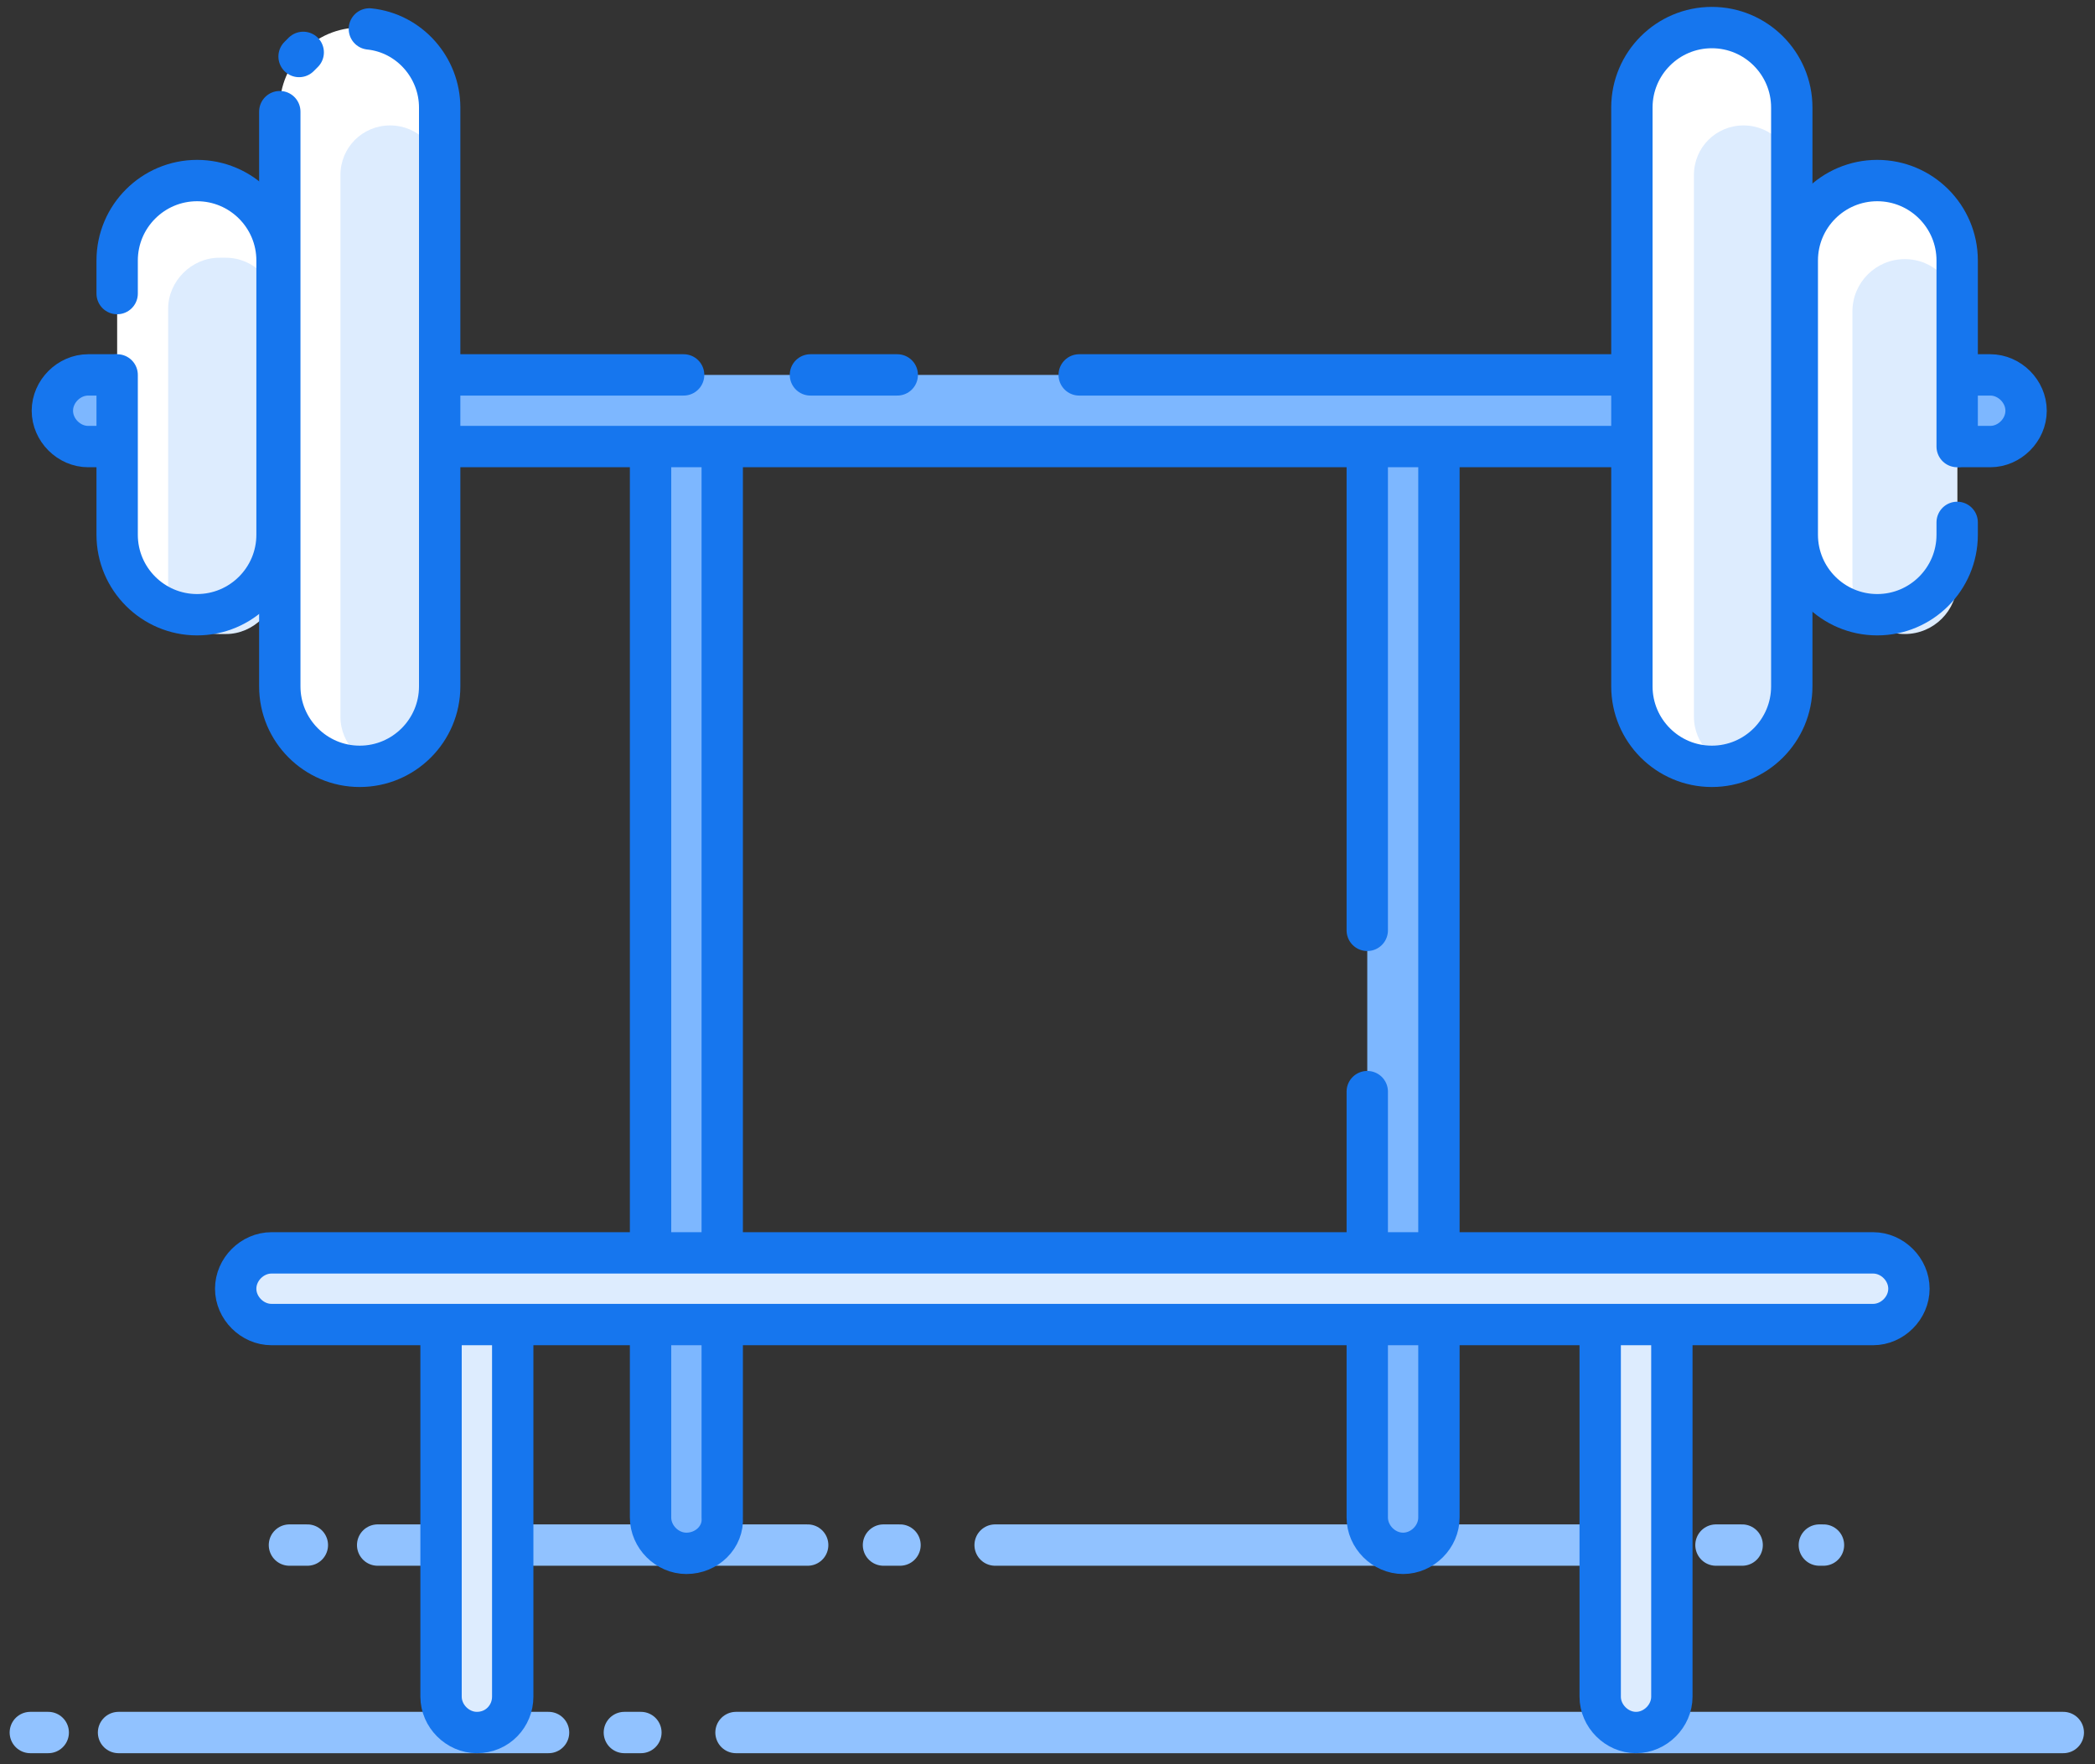 <?xml version="1.0" encoding="UTF-8"?>
<svg width="152px" height="128px" viewBox="0 0 152 128" version="1.1" xmlns="http://www.w3.org/2000/svg" xmlns:xlink="http://www.w3.org/1999/xlink">
    <rect x="0" y="0" width="152" height="128" fill="#333333" stroke="none"/>
    <!-- Generator: Sketch 51.2 (57519) - http://www.bohemiancoding.com/sketch -->
    <title>Benchpress</title>
    <desc>Created with Sketch.</desc>
    <defs></defs>
    <g id="Page-1" stroke="none" stroke-width="1" fill="none" fill-rule="evenodd">
        <g id="Benchpress" transform="translate(2, 2)">
            <g id="Group" transform="translate(0, 123)" stroke="#91C2FF" stroke-linecap="round" stroke-linejoin="round" stroke-width="3">
                <path d="M1.5,0.7 L0.2,0.7" id="Shape"></path>
                <path d="M37.8,0.7 L6.6,0.7" id="Shape"></path>
                <path d="M44.5,0.7 L43.3,0.7" id="Shape"></path>
                <path d="M147.7,0.7 L51.4,0.7" id="Shape"></path>
            </g>
            <g id="Group" transform="translate(19, 110)" stroke="#91C2FF" stroke-linecap="round" stroke-linejoin="round" stroke-width="3">
                <path d="M1.3,0.1 L0,0.1" id="Shape"></path>
                <path d="M37.6,0.1 L6.4,0.1" id="Shape"></path>
                <path d="M44.3,0.1 L43.1,0.1" id="Shape"></path>
                <path d="M99.4,0.1 L51.2,0.1" id="Shape"></path>
                <path d="M105.4,0.1 L103.5,0.1" id="Shape"></path>
                <path d="M111.3,0.1 L111,0.1" id="Shape"></path>
            </g>
            <path d="M32.6,123.7 C31.2,123.7 30,122.5 30,121.1 L30,92.4 C30,91 31.2,89.8 32.6,89.8 C34,89.8 35.2,91 35.2,92.4 L35.2,121.1 C35.2,122.5 34.1,123.7 32.6,123.7 Z" id="Shape" stroke="#1676EE" stroke-width="3" fill="#DDECFE" fill-rule="nonzero" stroke-linecap="round" stroke-linejoin="round"></path>
            <path d="M116.7,123.7 C115.3,123.7 114.1,122.5 114.1,121.1 L114.1,92.4 C114.1,91 115.3,89.8 116.7,89.8 C118.1,89.8 119.3,91 119.3,92.4 L119.3,121.1 C119.3,122.5 118.1,123.7 116.7,123.7 Z" id="Shape" stroke="#1676EE" stroke-width="3" fill="#DDECFE" fill-rule="nonzero" stroke-linecap="round" stroke-linejoin="round"></path>
            <path d="M47.8,110.7 C46.4,110.7 45.2,109.5 45.2,108.1 L45.2,29.6 C45.2,28.2 46.4,27 47.8,27 C49.2,27 50.4,28.2 50.4,29.6 L50.4,108.1 C50.5,109.5 49.3,110.7 47.8,110.7 Z" id="Shape" stroke="#1676EE" stroke-width="3" fill="#7DB7FF" fill-rule="nonzero" stroke-linecap="round" stroke-linejoin="round"></path>
            <path d="M97.2,65.5 L97.2,29.6 C97.2,28.2 98.4,27 99.8,27 C101.2,27 102.4,28.2 102.4,29.6 L102.4,108.1 C102.4,109.5 101.2,110.7 99.8,110.7 C98.4,110.7 97.2,109.5 97.2,108.1 L97.2,77.2" id="Shape" stroke="#1676EE" stroke-width="3" fill="#7DB7FF" fill-rule="nonzero" stroke-linecap="round" stroke-linejoin="round"></path>
            <path d="M76.3,25.2 L142.4,25.2 C143.8,25.2 145,26.4 145,27.8 C145,29.2 143.8,30.4 142.4,30.4 L4.4,30.4 C3,30.4 1.8,29.2 1.8,27.8 C1.8,26.4 3,25.2 4.4,25.2 L47.6,25.2" id="Shape" stroke="#1676EE" stroke-width="3" fill="#7DB7FF" fill-rule="nonzero" stroke-linecap="round" stroke-linejoin="round"></path>
            <path d="M56.8,25.2 L63.1,25.2" id="Shape" stroke="#1676EE" stroke-width="3" fill="#7DB7FF" fill-rule="nonzero" stroke-linecap="round" stroke-linejoin="round"></path>
            <path d="M133.9,94.1 L17.7,94.1 C16.3,94.1 15.1,92.9 15.1,91.5 C15.1,90.1 16.3,88.9 17.7,88.9 L133.9,88.9 C135.3,88.9 136.5,90.1 136.5,91.5 C136.5,92.9 135.3,94.1 133.9,94.1 Z" id="Shape" stroke="#1676EE" stroke-width="3" fill="#DDECFE" fill-rule="nonzero" stroke-linecap="round" stroke-linejoin="round"></path>
            <path d="M24.1,53.6 C20.9,53.6 18.3,51 18.3,47.8 L18.3,5.8 C18.3,2.6 20.9,0 24.1,0 C27.3,0 29.9,2.6 29.9,5.8 L29.9,47.8 C29.8,51 27.3,53.6 24.1,53.6 Z" id="Shape" fill="#FFFFFF" fill-rule="nonzero"></path>
            <path d="M122.2,53.6 C119,53.6 116.4,51 116.4,47.8 L116.4,5.8 C116.4,2.6 119,0 122.2,0 C125.4,0 128,2.6 128,5.8 L128,47.8 C128,51 125.4,53.6 122.2,53.6 Z" id="Shape" fill="#FFFFFF" fill-rule="nonzero"></path>
            <path d="M140,36.8 C140,40 137.4,42.6 134.2,42.6 C131,42.6 128.4,40 128.4,36.8 L128.4,16.9 C128.4,13.7 131,11.1 134.2,11.1 C137.4,11.1 140,13.7 140,16.9 L140,36.8 Z" id="Shape" fill="#FFFFFF" fill-rule="nonzero"></path>
            <path d="M12.3,42.5 C9.1,42.5 6.5,39.9 6.5,36.7 L6.5,16.8 C6.5,13.6 9.1,11 12.3,11 C15.5,11 18.1,13.6 18.1,16.8 L18.1,36.7 C18.1,39.9 15.5,42.5 12.3,42.5 Z" id="Shape" fill="#FFFFFF" fill-rule="nonzero"></path>
            <path d="M26.3,53.6 C24.3,53.6 22.7,52 22.7,50 L22.7,10.7 C22.7,8.7 24.3,7.1 26.3,7.1 C28.3,7.1 29.9,8.7 29.9,10.7 L29.9,50 C29.8,52 28.2,53.6 26.3,53.6 Z" id="Shape" fill="#DDECFE" fill-rule="nonzero"></path>
            <path d="M124.5,53.6 C122.5,53.6 120.9,52 120.9,50 L120.9,10.7 C120.9,8.7 122.5,7.1 124.5,7.1 C126.5,7.1 128.1,8.7 128.1,10.7 L128.1,50 C128,52 126.4,53.6 124.5,53.6 Z" id="Shape" fill="#DDECFE" fill-rule="nonzero"></path>
            <path d="M140,40.2 C140,42.3 138.3,44 136.2,44 C134.1,44 132.4,42.3 132.4,40.2 L132.4,20.6 C132.4,18.5 134.1,16.8 136.2,16.8 C138.3,16.8 140,18.5 140,20.6 L140,40.2 Z" id="Shape" fill="#DDECFE" fill-rule="nonzero"></path>
            <path d="M14.4,44 L13.9,44 C11.9,44 10.2,42.3 10.2,40.3 L10.2,20.4 C10.2,18.4 11.9,16.7 13.9,16.7 L14.4,16.7 C16.4,16.7 18.1,18.4 18.1,20.4 L18.1,40.3 C18.1,42.3 16.4,44 14.4,44 Z" id="Shape" fill="#DDECFE" fill-rule="nonzero"></path>
            <path d="M19.7,2.1 C19.8,2 19.9,1.9 20,1.8" id="Shape" stroke="#1676EE" stroke-width="3" stroke-linecap="round" stroke-linejoin="round"></path>
            <path d="M24.8,0.1 C27.7,0.4 29.9,2.9 29.9,5.8 L29.9,47.8 C29.9,51 27.3,53.6 24.1,53.6 C20.9,53.6 18.3,51 18.3,47.8 L18.3,6.1" id="Shape" stroke="#1676EE" stroke-width="3" stroke-linecap="round" stroke-linejoin="round"></path>
            <path d="M122.2,53.6 C119,53.6 116.4,51 116.4,47.8 L116.4,5.8 C116.4,2.6 119,0 122.2,0 C125.4,0 128,2.6 128,5.8 L128,47.8 C128,51 125.4,53.6 122.2,53.6 Z" id="Shape" stroke="#1676EE" stroke-width="3" stroke-linecap="round" stroke-linejoin="round"></path>
            <path d="M140,35.9 L140,36.8 C140,40 137.4,42.6 134.2,42.6 C131,42.6 128.4,40 128.4,36.8 L128.4,16.9 C128.4,13.7 131,11.1 134.2,11.1 C137.4,11.1 140,13.7 140,16.9 L140,30.4" id="Shape" stroke="#1676EE" stroke-width="3" stroke-linecap="round" stroke-linejoin="round"></path>
            <path d="M6.5,19.3 L6.5,16.9 C6.5,13.7 9.1,11.1 12.3,11.1 C15.5,11.1 18.1,13.7 18.1,16.9 L18.1,36.8 C18.1,40 15.5,42.6 12.3,42.6 C9.1,42.6 6.5,40 6.5,36.8 L6.5,25.2" id="Shape" stroke="#1676EE" stroke-width="3" stroke-linecap="round" stroke-linejoin="round"></path>
        </g>
    </g>
</svg>